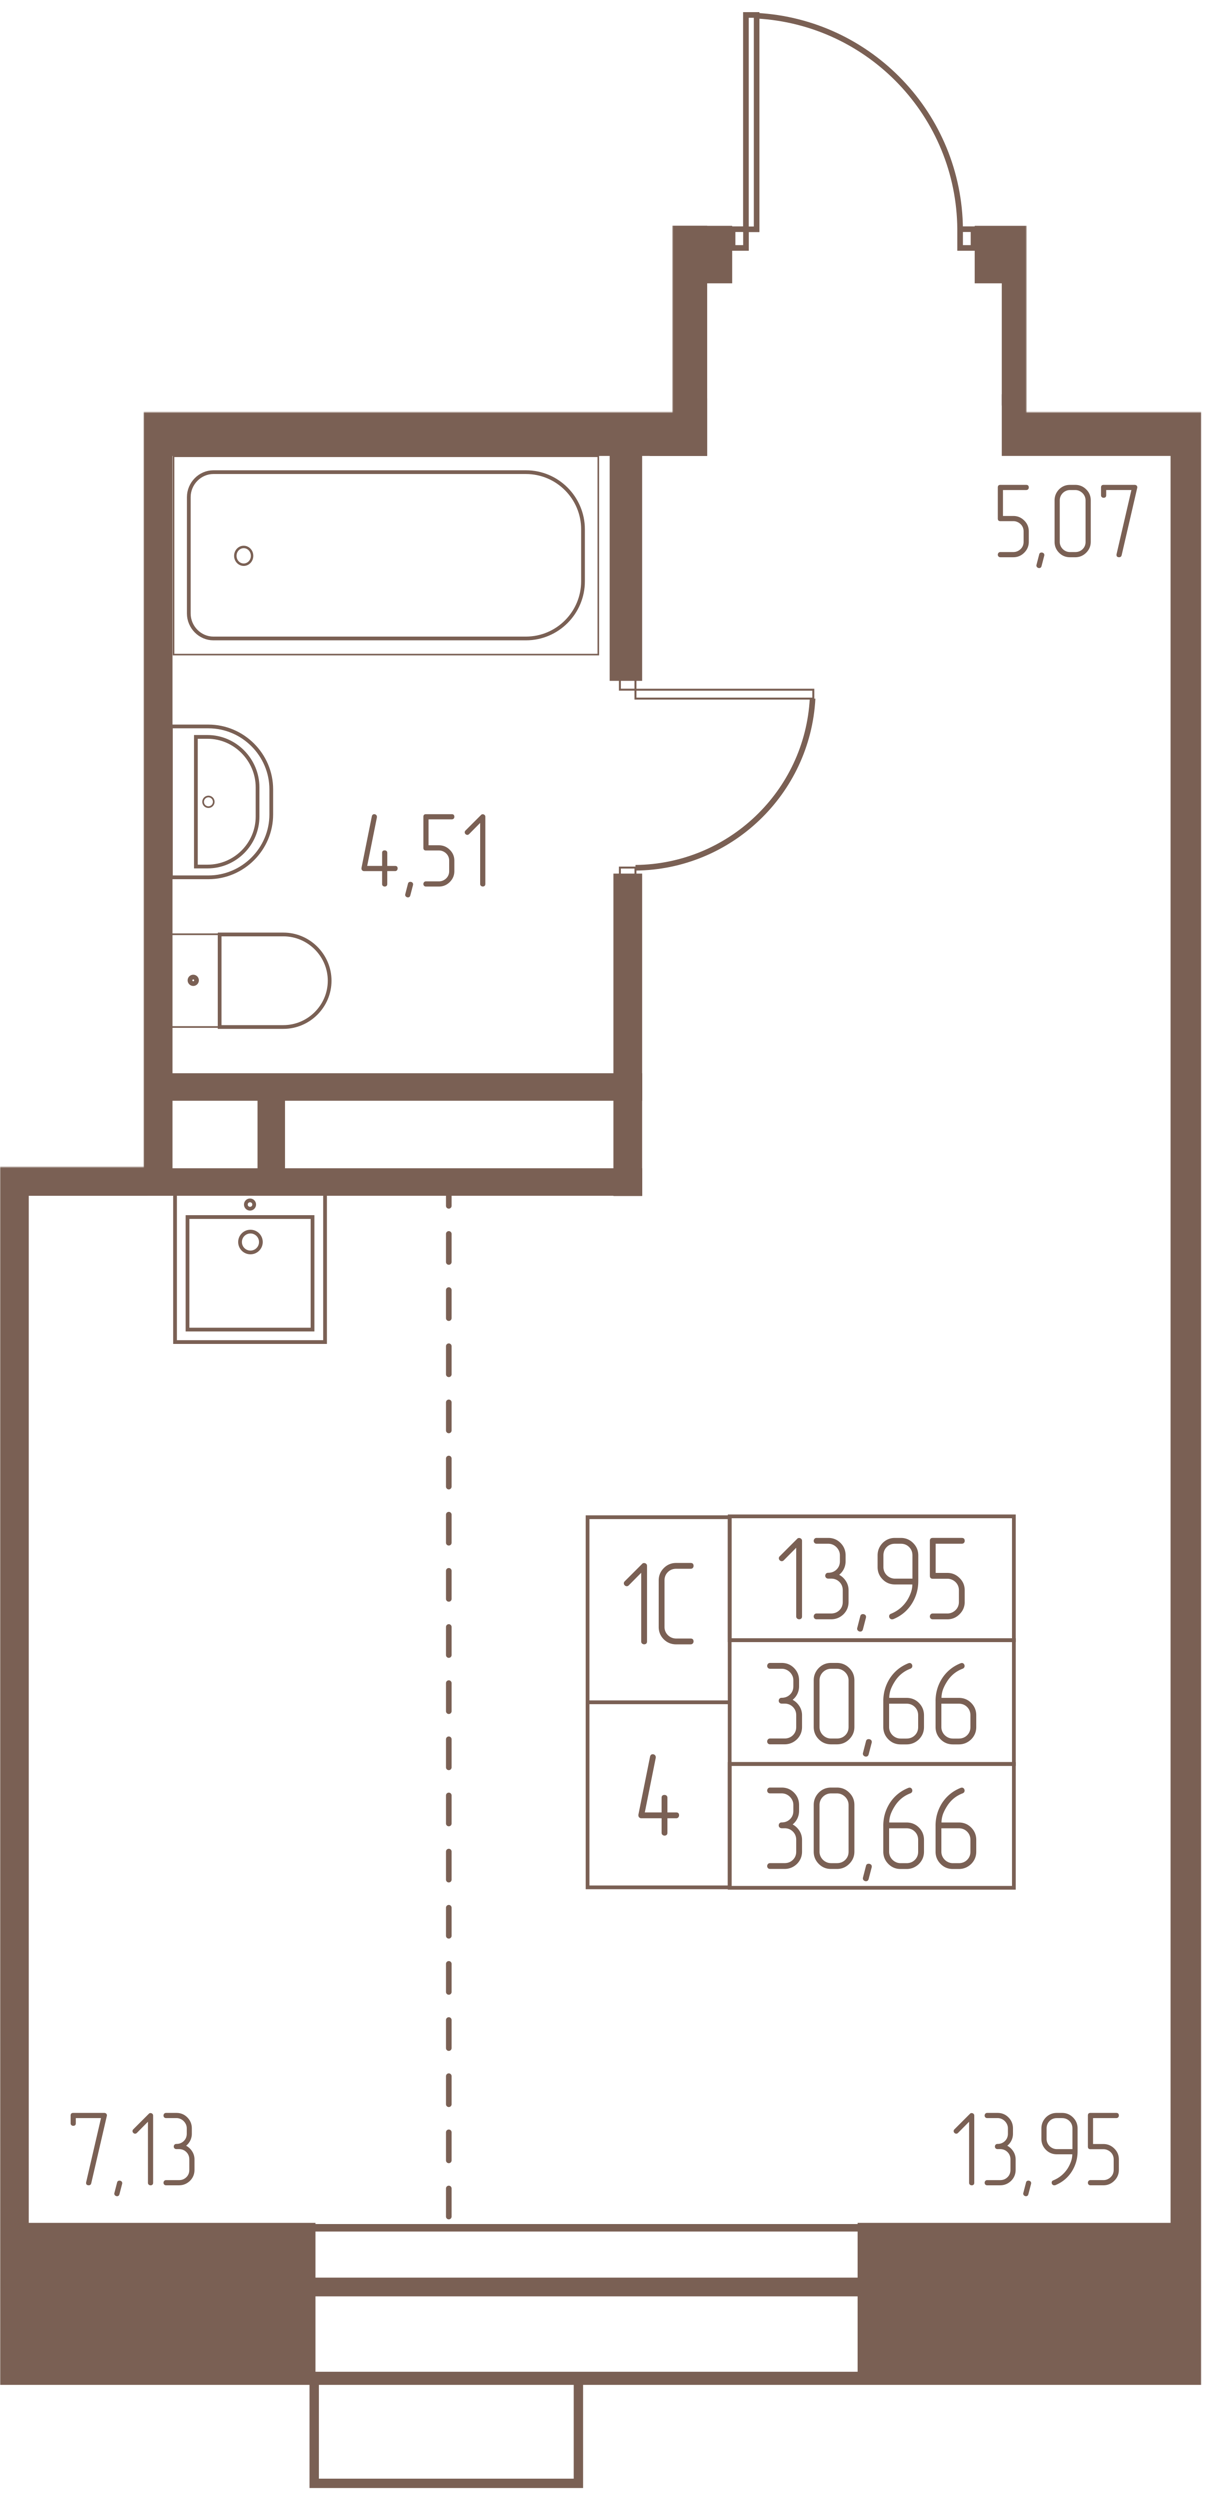 <svg width="610" height="1260" viewBox="0 0 1220 2520" fill="none" xmlns="http://www.w3.org/2000/svg"><mask id="a" style="mask-type:luminance" maskUnits="userSpaceOnUse" x="0" y="5" width="1212" height="2513"><path d="M1211.32 5H0v2512.55h1211.32V5z" fill="#fff"/></mask><g mask="url(#a)"><mask id="b" style="mask-type:luminance" maskUnits="userSpaceOnUse" x="0" y="5" width="1212" height="2513"><path d="M678.129 5h356.721v410.501h176.46V2517.56H0V1176.42h144.958V415.512h533.183V5.012L678.129 5z" fill="#fff"/></mask><g mask="url(#b)"><path d="M4076.35-5238.98h-6804.87v7636.36h6804.87v-7636.36z" stroke="#7A6054" stroke-width="13.23"/><path d="M3988.14-5151.63h-6624.62v7456.95h6624.62v-7456.95z" stroke="#7A6054" stroke-width="18.9"/><path d="M3923.86-5086.95h-6499.84v7332.6h6499.84v-7332.6z" stroke="#7A6054" stroke-width="7.56"/><path d="M1379.81 2244.45H868.477v152.52h511.333v-152.52zM314.288 2244.45h-472.257v152.52h472.257v-152.52zM1234.44 405.391h-50.42V2244.42h50.42V405.391z" fill="#7A6054" stroke="#7A6054" stroke-width="7.56"/><path d="M1381.47 401.172h-367.64v54.623h367.64v-54.623zM1064.68 231.406h-78.157v50.417h78.157v-50.417z" fill="#7A6054" stroke="#7A6054" stroke-width="7.56"/><path d="M1331.32 231.406h-267.06v20.167h267.06v-20.167zM1064.24 281.875h-50.41v123.109h50.41V281.875zM734.459 231.406h-75.631v50.417h75.631v-50.417z" fill="#7A6054" stroke="#7A6054" stroke-width="7.56"/><path d="M709.245 231.406h-50.417v224.357h50.417V231.406z" fill="#7A6054" stroke="#7A6054" stroke-width="7.56"/><path d="M709.226 405.391h-891.999v50.416h891.999v-50.416zM670.692 231.406h-803.036v21.077h803.036v-21.077zM144.757 531.406h-307.374v20.155h307.374v-20.155z" fill="#7A6054" stroke="#7A6054" stroke-width="7.56"/><path d="M37.812 455.781H17.656v75.585h20.156v-75.585zM170.155 430.156h-48.319v771.414h48.319V430.156zM643.784 1181.41H170.156v20.15h473.628v-20.15zM643.784 1085.62H170.156v20.17h473.628v-20.17z" fill="#7A6054" stroke="#7A6054" stroke-width="7.56"/><path d="M643.677 884.375h-21.411v317.455h21.411V884.375zM283.593 1105.78h-20.155v75.59h20.155v-75.59zM129.879 1055.39h-312.652v20.49h312.652v-20.49zM144.965 1151.17h-170.16v50.42h170.16v-50.42z" fill="#7A6054" stroke="#7A6054" stroke-width="7.56"/><path d="M25.221 1188.59h-50.416v1096.62H25.22V1188.59zM643.668 455.781h-25.191v226.754h25.191V455.781z" fill="#7A6054" stroke="#7A6054" stroke-width="7.56"/><path d="M583.181 2396.95v106.3H316.797v-106.3" stroke="#7A6054" stroke-width="9.45"/><path d="M452.5 2234.31V1201.56" stroke="#7A6054" stroke-width="5.67" stroke-linecap="round" stroke-dasharray="28.3 28.3"/><path d="M315.11 1226.8H189.062v113.44H315.11V1226.8z" stroke="#7A6054" stroke-width="3.78"/><path d="M327.734 1201.56h-151.25v151.25h151.25v-151.25z" stroke="#7A6054" stroke-width="3.78"/><path d="M252.529 1262.48c5.798 0 10.499-4.7 10.499-10.5s-4.701-10.5-10.499-10.5c-5.798 0-10.498 4.7-10.498 10.5s4.7 10.5 10.498 10.5zM252.085 1218.39a4.195 4.195 0 1 0 0-8.39 4.195 4.195 0 0 0 0 8.39z" stroke="#7A6054" stroke-width="3.78"/><path d="M175 659.842v-199.92h428.251v199.92H175z" stroke="#7A6054" stroke-width="1.61"/><path d="M190.352 501.152v117.22c0 13.863 11.35 25.213 24.787 25.213h315.118c31.933 0 57.562-26.043 57.562-57.561v-52.526c0-31.518-25.629-57.56-57.562-57.56H215.139c-13.448 0-24.787 11.35-24.787 25.214z" stroke="#7A6054" stroke-width="3.78"/><path d="M254.166 560.28c0 4.943-3.783 8.951-8.45 8.951s-8.45-4.008-8.45-8.951c0-4.944 3.783-8.952 8.45-8.952s8.45 4.008 8.45 8.952z" stroke="#7A6054" stroke-width="2.47"/><path d="M172.266 884.368V732.266h37.809c34.871 0 63.439 28.567 63.439 63.438v25.214c0 34.871-28.568 63.439-63.439 63.439h-37.809v.011z" stroke="#7A6054" stroke-width="3.78"/><path d="M197.5 873.482v-130.67h11.766c27.726 0 50.416 23.107 50.416 50.844v29.408c0 27.726-22.69 50.418-50.416 50.418H197.5z" stroke="#7A6054" stroke-width="3.78"/><path d="M215.501 808.246a5.348 5.348 0 1 0-10.696 0 5.348 5.348 0 0 0 10.696 0z" stroke="#7A6054" stroke-width="1.7"/><path d="M170.586 941.742v93.488h50.817v-93.488h-50.817z" stroke="#7A6054" stroke-width="1.69"/><path d="M221.445 941.953v93.277h64.292c25.628 0 46.636-21.01 46.636-46.64 0-25.629-21.008-46.637-46.636-46.637h-64.292z" stroke="#7A6054" stroke-width="3.78"/><path d="M198.144 988.197a3.291 3.291 0 1 0-6.582 0 3.291 3.291 0 0 0 6.582 0z" stroke="#7A6054" stroke-width="4.74"/><path d="M-87.813 1047.81H64.29V1010c0-34.869-28.567-63.438-63.438-63.438h-25.215c-34.87 0-63.438 28.569-63.438 63.438v37.81h-.011z" stroke="#7A6054" stroke-width="3.78"/><path d="M-76.875 1022.57H53.793v-11.76c0-27.729-23.105-50.419-50.843-50.419h-29.408c-27.727 0-50.417 22.69-50.417 50.419v11.76zM8.82 557.891h-93.273v50.843H8.82v-50.843z" stroke="#7A6054" stroke-width="3.78"/><path d="M8.82 608.359h-93.273v64.706c0 25.629 21.008 46.637 46.637 46.637S8.82 698.694 8.82 673.065v-64.706z" stroke="#7A6054" stroke-width="3.78"/><path d="M820.039 704.201v-8.967H640.707v8.967h179.332zM640.703 695.193v-11.209h-15.685v11.209h15.685zM640.703 885.74v-11.209h-15.685v11.209h15.685z" stroke="#7A6054" stroke-width="2"/><path d="M640.742 874.727c94.956-.841 173.525-75.63 178.561-170.586M762.88 15.078h-10.81v216.06h10.81V15.078z" stroke="#7A6054" stroke-width="5.67"/><path d="M752.139 231.016h-13.506v18.899h13.506v-18.899zM981.553 231.016h-13.506v18.899h13.506v-18.899zM968.051 230.986c-.842-114.708-90.75-208.823-205.043-215.127" stroke="#7A6054" stroke-width="5.67"/><path d="M982.324 2200.28v-67.72c0-.79-.265-1.41-.807-1.87a2.757 2.757 0 0 0-1.867-.69c-.714 0-1.279.25-1.705.75l-15.569 15.57c-.576.57-.853 1.17-.853 1.81 0 .71.265 1.33.796 1.86.541.53 1.152.81 1.866.81.646 0 1.245-.29 1.81-.85l11.097-11.2v61.53c0 .79.265 1.41.807 1.87.53.46 1.152.69 1.867.69.714 0 1.313-.21 1.809-.63.495-.43.749-1.07.749-1.93zM1015.59 2162.92c1.84-1.5 3.27-3.29 4.26-5.38 1-2.1 1.5-4.36 1.5-6.78v-5.23c0-4.42-1.53-8.14-4.58-11.2-2.99-2.99-6.65-4.49-10.99-4.49h-10.448c-.784 0-1.406.27-1.867.8a2.753 2.753 0 0 0-.692 1.87c0 .71.231 1.31.692 1.8.461.5 1.083.75 1.867.75h10.448c1.42 0 2.76.27 4 .81 1.25.53 2.35 1.28 3.31 2.24.96.95 1.73 2.06 2.29 3.3.58 1.25.86 2.62.86 4.12v5.23c0 2.98-1 5.46-2.99 7.41-1.99 1.96-4.48 2.94-7.47 2.94-.85 0-1.51.26-1.97.8-.46.53-.69 1.16-.69 1.87 0 .72.26 1.32.75 1.81.5.5 1.14.75 1.93.75h2.55c2.99 0 5.48.99 7.47 2.98 1.99 2 2.99 4.49 2.99 7.47v10.45c0 2.99-1 5.47-2.99 7.41-1.99 1.96-4.48 2.94-7.47 2.94h-13.007c-.783 0-1.406.27-1.867.81a2.752 2.752 0 0 0-.691 1.87c0 .71.23 1.31.691 1.8.461.5 1.084.75 1.867.75h13.007c4.27 0 7.97-1.49 11.1-4.48 3.05-3.05 4.59-6.75 4.59-11.1v-10.45c0-2.98-.79-5.7-2.35-8.16-1.56-2.45-3.6-4.35-6.08-5.7l-.02-.01zM1039.57 2201.45l-2.66 10.24c-.36 1.43-1.17 2.13-2.45 2.13-.72 0-1.35-.25-1.93-.75-.57-.5-.85-1.09-.85-1.81 0-.29.03-.53.1-.75l2.68-10.35c.28-1.35 1.09-2.04 2.45-2.04.79 0 1.44.25 1.97.71.53.46.81 1.05.81 1.76 0 .36-.04.65-.12.86zM1081.26 2166.33h-15.67c-1.42 0-2.75-.27-4-.81-1.24-.53-2.35-1.28-3.3-2.23-.96-.96-1.71-2.07-2.24-3.31-.53-1.25-.8-2.58-.8-4v-10.45c0-2.99.98-5.48 2.94-7.47 1.96-1.99 4.43-2.98 7.41-2.98h5.24c2.98 0 5.47 1 7.46 2.98 2 1.99 2.99 4.48 2.99 7.47v20.8h-.03zm5.24 2.35v-23.15c0-4.35-1.54-8.03-4.59-11.1-3.05-3.05-6.75-4.59-11.1-4.59h-5.23c-4.34 0-8.03 1.54-11.1 4.59-2.98 3.13-4.48 6.82-4.48 11.1v10.45c0 4.34 1.53 8.03 4.59 11.1 2.98 2.98 6.65 4.48 10.98 4.48h15.57c0 2.34-.43 4.75-1.28 7.19-.85 2.46-2 4.82-3.41 7.1-3.55 5.47-8.36 9.46-14.4 11.95-1.14.43-1.7 1.21-1.7 2.34 0 .71.25 1.34.75 1.87.49.53 1.06.8 1.7.8.58 0 .96-.03 1.18-.1 7.18-2.92 12.8-7.61 16.85-14.08 3.76-6.12 5.65-12.77 5.65-19.95h.02zM1128.12 2187.22v-10.45c0-4.33-1.54-8-4.59-10.98-3.05-3.06-6.72-4.59-10.98-4.59h-10.45v-26.14h23.35c.86 0 1.51-.25 1.97-.75.47-.49.7-1.1.7-1.8 0-1.78-.89-2.67-2.67-2.67h-26.02c-1.7 0-2.55.89-2.55 2.67v31.25c0 1.77.85 2.67 2.55 2.67h13.12a10 10 0 0 1 4 .81c1.24.53 2.35 1.27 3.3 2.19.96.92 1.71 2 2.24 3.25.53 1.24.79 2.61.79 4.1v10.45c0 1.5-.26 2.86-.79 4.1a9.695 9.695 0 0 1-2.24 3.25c-.95.93-2.06 1.65-3.3 2.19-1.25.53-2.59.8-4 .8h-13.12c-.78 0-1.4.26-1.86.81-.46.53-.69 1.15-.69 1.86 0 .72.23 1.32.69 1.81.46.5 1.08.75 1.86.75h13.12c4.26 0 7.93-1.53 10.98-4.59 3.05-3.05 4.59-6.71 4.59-10.98v-.01zM107.695 2133.05c.069-.21.104-.46.104-.75 0-.72-.254-1.3-.749-1.76-.496-.47-1.141-.7-1.925-.7H73.769c-1.705 0-2.558.89-2.558 2.67v7.79c0 .78.254 1.4.749 1.86.496.46 1.106.69 1.81.69 1.774 0 2.673-.85 2.673-2.55v-5.24h25.387l-14.935 64.54c-.07.22-.104.46-.104.75 0 1.63.887 2.45 2.662 2.45 1.348 0 2.213-.68 2.558-2.03l15.673-67.72h.011zM123.128 2201.45l-2.662 10.24c-.357 1.43-1.175 2.13-2.454 2.13-.715 0-1.349-.25-1.925-.75-.576-.5-.853-1.09-.853-1.81 0-.29.035-.53.104-.75l2.674-10.35c.288-1.35 1.094-2.04 2.454-2.04.784 0 1.441.25 1.971.71.53.46.806 1.05.806 1.76 0 .36-.034.65-.115.86zM154.394 2200.28v-67.72c0-.79-.265-1.41-.806-1.87a2.761 2.761 0 0 0-1.867-.69c-.715 0-1.279.25-1.706.75l-15.568 15.57c-.577.57-.853 1.17-.853 1.81 0 .71.265 1.33.795 1.86.542.53 1.152.81 1.867.81.645 0 1.244-.29 1.809-.85l11.097-11.2v61.53c0 .79.265 1.41.807 1.87.53.46 1.152.69 1.867.69.714 0 1.314-.21 1.809-.63.496-.43.749-1.07.749-1.93zM187.661 2162.92c1.844-1.5 3.273-3.29 4.264-5.38.991-2.1 1.498-4.36 1.498-6.78v-5.23c0-4.42-1.533-8.14-4.587-11.2-2.984-2.99-6.649-4.49-10.982-4.49h-10.452c-.784 0-1.406.27-1.867.8a2.752 2.752 0 0 0-.691 1.87c0 .71.23 1.31.691 1.8.461.5 1.083.75 1.867.75h10.452a9.95 9.95 0 0 1 3.999.81c1.244.53 2.351 1.28 3.307 2.24.957.95 1.729 2.06 2.293 3.3.577 1.25.853 2.62.853 4.12v5.23c0 2.98-.991 5.46-2.984 7.41-1.994 1.96-4.483 2.94-7.468 2.94-.853 0-1.51.26-1.97.8a2.771 2.771 0 0 0-.692 1.87c0 .72.254 1.32.749 1.81.496.5 1.141.75 1.925.75h2.558c2.985 0 5.474.99 7.467 2.98 1.994 2 2.985 4.49 2.985 7.47v10.45c0 2.99-.991 5.47-2.985 7.41-1.993 1.96-4.482 2.94-7.467 2.94h-13.01c-.784 0-1.406.27-1.867.81a2.753 2.753 0 0 0-.692 1.87c0 .71.231 1.31.692 1.8.461.5 1.083.75 1.867.75h13.01c4.264 0 7.963-1.49 11.097-4.48 3.054-3.05 4.587-6.75 4.587-11.1v-10.45c0-2.98-.784-5.7-2.351-8.16-1.556-2.45-3.595-4.35-6.073-5.7l-.023-.01zM1037.3 546.127v-10.452c0-4.333-1.54-7.998-4.59-10.982-3.05-3.054-6.72-4.587-10.98-4.587h-10.46V493.97h23.36c.86 0 1.51-.253 1.97-.749.47-.495.7-1.106.7-1.809 0-1.775-.89-2.662-2.67-2.662h-26.02c-1.7 0-2.56.887-2.56 2.662v31.253c0 1.774.86 2.673 2.56 2.673h13.12c1.41 0 2.75.265 4 .807 1.24.53 2.35 1.267 3.3 2.189a9.765 9.765 0 0 1 2.24 3.25c.53 1.245.79 2.616.79 4.102v10.453c0 1.498-.26 2.857-.79 4.102a9.765 9.765 0 0 1-2.24 3.25 11.03 11.03 0 0 1-3.3 2.189c-1.25.53-2.59.795-4 .795h-13.12c-.78 0-1.4.265-1.86.807-.46.53-.7 1.152-.7 1.867 0 .714.24 1.314.7 1.809.46.496 1.08.749 1.86.749h13.12c4.26 0 7.93-1.533 10.98-4.586 3.05-3.054 4.59-6.719 4.59-10.982v-.012zM1052.85 560.272l-2.66 10.233c-.35 1.429-1.17 2.132-2.45 2.132-.72 0-1.35-.253-1.93-.749-.57-.496-.85-1.095-.85-1.809 0-.288.04-.53.1-.749l2.68-10.349c.29-1.348 1.09-2.028 2.45-2.028.79 0 1.44.231 1.97.692.53.461.81 1.048.81 1.763 0 .357-.03.645-.12.852v.012zM1099.78 546.138v-41.704c0-4.414-1.54-8.113-4.59-11.098-3.05-3.053-6.75-4.586-11.1-4.586h-5.23c-4.34 0-8.03 1.533-11.1 4.586-2.98 3.135-4.48 6.823-4.48 11.098v41.704c0 4.333 1.53 8.033 4.59 11.098 2.98 2.985 6.65 4.483 10.98 4.483h5.23c4.33 0 8.03-1.533 11.1-4.587 3.05-3.054 4.59-6.718 4.59-10.982l.01-.012zm-5.23 0c0 2.985-1 5.463-2.99 7.41-1.99 1.959-4.48 2.939-7.47 2.939h-5.23c-1.42 0-2.75-.265-4-.795a10.558 10.558 0 0 1-3.3-2.236 10.373 10.373 0 0 1-2.24-3.307 10.12 10.12 0 0 1-.8-3.999v-41.705c0-1.498.27-2.858.8-4.114a10.507 10.507 0 0 1 2.24-3.307 10.39 10.39 0 0 1 3.3-2.236c1.25-.53 2.58-.806 4-.806h5.23c1.5 0 2.86.288 4.11.853 1.24.576 2.35 1.336 3.3 2.293.96.956 1.71 2.063 2.24 3.307.53 1.245.79 2.581.79 3.999v41.704h.02zM1146.6 491.954c.07-.208.11-.461.11-.749 0-.715-.26-1.303-.75-1.764-.5-.461-1.14-.691-1.93-.691h-31.35c-1.71 0-2.56.887-2.56 2.662v7.79c0 .784.25 1.406.75 1.867.49.461 1.1.691 1.81.691 1.77 0 2.67-.852 2.67-2.558v-5.232h25.39l-14.94 64.534c-.07.218-.1.46-.1.749 0 1.636.88 2.454 2.66 2.454 1.35 0 2.21-.68 2.56-2.028l15.67-67.725h.01zM390.485 872.848v-13.114c0-.853-.265-1.498-.795-1.924a2.737 2.737 0 0 0-1.763-.634c-1.775 0-2.662.853-2.662 2.558v13.114h-15.038l9.806-48.953v-.634c0-.714-.265-1.313-.806-1.809-.53-.495-1.153-.749-1.867-.749-1.279 0-2.098.715-2.455 2.132l-10.452 52.053v.645c0 .715.254 1.314.749 1.81a2.482 2.482 0 0 0 1.809.749h18.243v13.01c0 .784.265 1.406.795 1.867.53.461 1.152.691 1.867.691.714 0 1.313-.207 1.809-.634.495-.426.749-1.071.749-1.924v-13.01h7.894c.783 0 1.406-.265 1.867-.807.46-.53.691-1.152.691-1.867 0-1.705-.853-2.558-2.558-2.558h-7.894l.011-.012zM416.409 892.225l-2.662 10.233c-.357 1.429-1.175 2.132-2.454 2.132-.715 0-1.348-.253-1.925-.749-.576-.495-.852-1.095-.852-1.809 0-.288.034-.53.103-.749l2.674-10.349c.288-1.348 1.095-2.028 2.454-2.028.784 0 1.441.231 1.971.692.53.461.807 1.048.807 1.763 0 .357-.035.645-.116.853v.011zM458.116 878.08v-10.452c0-4.333-1.533-7.997-4.586-10.982-3.054-3.054-6.719-4.587-10.983-4.587h-10.452v-26.136h23.359c.853 0 1.51-.253 1.971-.749.461-.495.691-1.106.691-1.809 0-1.775-.887-2.662-2.662-2.662h-26.021c-1.705 0-2.558.887-2.558 2.662v31.253c0 1.774.853 2.673 2.558 2.673h13.114c1.418 0 2.755.265 3.999.807a10.87 10.87 0 0 1 3.307 2.189 9.799 9.799 0 0 1 2.236 3.25c.53 1.245.795 2.616.795 4.103v10.452c0 1.498-.265 2.857-.795 4.102a9.799 9.799 0 0 1-2.236 3.25 11.075 11.075 0 0 1-3.307 2.189 10.11 10.11 0 0 1-3.999.795h-13.114c-.783 0-1.406.265-1.867.807a2.753 2.753 0 0 0-.691 1.867c0 .714.23 1.314.691 1.809.461.496 1.084.749 1.867.749h13.114c4.264 0 7.929-1.532 10.983-4.586 3.053-3.054 4.586-6.719 4.586-10.982v-.012zM489.355 891.065V823.34c0-.784-.265-1.406-.807-1.867a2.754 2.754 0 0 0-1.866-.692c-.715 0-1.28.254-1.706.749l-15.569 15.569c-.576.576-.852 1.175-.852 1.809 0 .715.265 1.337.795 1.867.541.53 1.152.807 1.867.807.645 0 1.244-.288 1.809-.853l11.097-11.201v61.537c0 .783.265 1.406.807 1.867.53.461 1.152.691 1.867.691.714 0 1.314-.207 1.809-.634.496-.426.749-1.071.749-1.924zM36.436 850.736v-10.452c0-4.333-1.532-7.997-4.586-10.982-3.054-3.054-6.719-4.586-10.982-4.586H10.416V798.58h23.358c.853 0 1.51-.254 1.97-.749.462-.496.692-1.107.692-1.81 0-1.774-.887-2.662-2.662-2.662H7.754c-1.706 0-2.559.888-2.559 2.662v31.253c0 1.775.853 2.673 2.559 2.673h13.114c1.417 0 2.754.265 3.998.807 1.245.53 2.351 1.268 3.308 2.19a9.804 9.804 0 0 1 2.235 3.249c.53 1.245.796 2.616.796 4.103v10.452c0 1.498-.265 2.858-.796 4.102a9.808 9.808 0 0 1-2.235 3.25 11.11 11.11 0 0 1-3.308 2.19c-1.244.53-2.58.795-3.998.795H7.754c-.784 0-1.406.265-1.867.806a2.756 2.756 0 0 0-.692 1.867c0 .715.23 1.314.692 1.809.46.496 1.083.75 1.867.75h13.114c4.264 0 7.928-1.533 10.982-4.587 3.054-3.054 4.586-6.718 4.586-10.982v-.012z" fill="#7A6054"/></g><path d="M735.697 1529.38H592.422v186.54h143.275v-186.54zM735.697 1715.94H592.422v186.54h143.275v-186.54zM1022.25 1653.28H735.703v124.79h286.547v-124.79z" stroke="#7A6054" stroke-width="3.78"/><path d="M1022.25 1528.52H735.703v124.79h286.547v-124.79zM1022.25 1778.12H735.703v124.8h286.547v-124.8z" stroke="#7A6054" stroke-width="3.78"/><path d="M808.667 1629.39v-76.2c0-.87-.3-1.58-.899-2.09a3.116 3.116 0 0 0-2.097-.79c-.807 0-1.441.28-1.925.84l-17.516 17.52c-.645.63-.957 1.31-.957 2.04 0 .79.3 1.5.899 2.1.599.6 1.302.9 2.098.9.726 0 1.406-.33 2.039-.96l12.481-12.6v69.24c0 .87.299 1.58.898 2.1.6.51 1.303.78 2.098.78.806 0 1.486-.24 2.04-.71.564-.49.841-1.2.841-2.17zM846.105 1587.42a17.236 17.236 0 0 0 4.805-6.06c1.118-2.36 1.683-4.9 1.683-7.62v-5.87c0-4.96-1.717-9.17-5.163-12.6-3.365-3.35-7.479-5.04-12.354-5.04h-11.754c-.876 0-1.579.3-2.097.9-.519.6-.784 1.31-.784 2.1 0 .8.254 1.48.784 2.04.518.56 1.221.84 2.097.84h11.754c1.602 0 3.1.3 4.495.9 1.406.6 2.639 1.44 3.722 2.51a12.626 12.626 0 0 1 2.581 3.72c.634 1.4.957 2.94.957 4.63v5.87c0 3.37-1.118 6.15-3.365 8.35-2.236 2.2-5.036 3.29-8.401 3.29-.957 0-1.706.3-2.224.9-.519.6-.784 1.3-.784 2.1 0 .79.277 1.47.841 2.04.565.56 1.28.84 2.167.84h2.881c3.365 0 6.154 1.12 8.401 3.35 2.235 2.24 3.365 5.05 3.365 8.4v11.76c0 3.36-1.118 6.14-3.365 8.34-2.236 2.2-5.036 3.3-8.401 3.3h-14.635c-.876 0-1.579.3-2.098.9-.518.59-.783 1.3-.783 2.09 0 .81.253 1.49.783 2.04.519.57 1.222.84 2.098.84h14.635c4.805 0 8.954-1.68 12.48-5.03 3.434-3.44 5.163-7.61 5.163-12.48v-11.76c0-3.36-.876-6.42-2.639-9.18s-4.045-4.9-6.845-6.42v.01zM873.092 1630.75l-2.996 11.53c-.403 1.6-1.314 2.39-2.754 2.39-.807 0-1.521-.27-2.167-.84-.634-.56-.956-1.24-.956-2.04 0-.32.046-.6.115-.84l2.996-11.64c.323-1.52 1.245-2.28 2.754-2.28.876 0 1.614.27 2.224.78.6.52.899 1.19.899 1.99 0 .4-.034.72-.115.95zM920.003 1591.27h-17.632c-1.601 0-3.099-.3-4.505-.9a12.03 12.03 0 0 1-3.723-2.51 11.717 11.717 0 0 1-2.523-3.72 11.402 11.402 0 0 1-.899-4.51v-11.75c0-3.37 1.095-6.17 3.296-8.4 2.201-2.24 4.978-3.37 8.343-3.37h5.877c3.365 0 6.165 1.12 8.401 3.37 2.236 2.23 3.353 5.03 3.353 8.4v23.39h.012zm5.877 2.64v-26.03c0-4.88-1.717-9.05-5.163-12.48-3.434-3.44-7.605-5.17-12.48-5.17h-5.877c-4.875 0-9.046 1.72-12.48 5.17-3.365 3.51-5.036 7.67-5.036 12.48v11.75c0 4.88 1.717 9.05 5.162 12.48 3.365 3.37 7.479 5.04 12.354 5.04h17.516c0 2.64-.484 5.33-1.44 8.1a39.176 39.176 0 0 1-3.838 7.97c-3.999 6.17-9.403 10.64-16.202 13.44-1.279.48-1.925 1.36-1.925 2.64 0 .81.277 1.5.842 2.1.564.6 1.198.9 1.924.9.645 0 1.083-.05 1.314-.12 8.078-3.27 14.404-8.56 18.956-15.83 4.241-6.88 6.361-14.36 6.361-22.44h.012zM972.675 1614.78v-11.76c0-4.87-1.717-9-5.163-12.35-3.434-3.43-7.559-5.16-12.353-5.16h-11.754v-29.4h26.274c.956 0 1.705-.28 2.224-.84.519-.56.784-1.24.784-2.04 0-1.99-1.003-3-2.997-3h-29.27c-1.924 0-2.881 1.01-2.881 3v35.16c0 1.99.957 3 2.881 3h14.75c1.602 0 3.1.3 4.506.89 1.395.6 2.639 1.42 3.722 2.47a11.09 11.09 0 0 1 2.524 3.65c.599 1.41.899 2.94.899 4.62v11.76c0 1.68-.3 3.21-.899 4.62a10.788 10.788 0 0 1-2.524 3.65 12.12 12.12 0 0 1-3.722 2.47c-1.394.6-2.904.9-4.506.9h-14.75c-.876 0-1.579.3-2.097.9-.519.6-.784 1.3-.784 2.09 0 .81.254 1.49.784 2.04.518.57 1.221.85 2.097.85h14.75c4.806 0 8.92-1.72 12.354-5.17 3.434-3.43 5.163-7.56 5.163-12.35h-.012zM799.191 1713.44c2.085-1.69 3.676-3.7 4.805-6.06 1.118-2.37 1.683-4.9 1.683-7.62v-5.88c0-4.95-1.718-9.16-5.163-12.59-3.365-3.36-7.479-5.04-12.354-5.04h-11.754c-.876 0-1.579.3-2.097.9-.519.6-.784 1.3-.784 2.1 0 .79.254 1.47.784 2.04.518.56 1.221.84 2.097.84h11.754c1.602 0 3.1.3 4.495.9 1.406.6 2.639 1.44 3.722 2.51a12.372 12.372 0 0 1 2.581 3.72c.634 1.39.957 2.94.957 4.62v5.88c0 3.36-1.118 6.14-3.365 8.34-2.236 2.2-5.036 3.3-8.401 3.3-.957 0-1.706.3-2.224.9-.519.6-.784 1.3-.784 2.09 0 .8.277 1.48.841 2.04.565.57 1.28.84 2.167.84h2.881c3.365 0 6.153 1.12 8.401 3.36 2.235 2.23 3.365 5.05 3.365 8.4v11.75c0 3.37-1.118 6.15-3.365 8.35-2.236 2.2-5.036 3.29-8.401 3.29h-14.635c-.876 0-1.579.3-2.098.9a3.12 3.12 0 0 0-.783 2.1c0 .81.253 1.48.783 2.04.519.56 1.222.84 2.098.84h14.635c4.805 0 8.954-1.68 12.48-5.04 3.434-3.43 5.163-7.6 5.163-12.48v-11.75c0-3.37-.876-6.42-2.639-9.19-1.763-2.75-4.045-4.88-6.845-6.4zM861.466 1740.81v-46.92c0-4.95-1.717-9.11-5.163-12.48-3.434-3.43-7.605-5.16-12.48-5.16h-5.877c-4.875 0-9.046 1.72-12.48 5.16-3.365 3.52-5.036 7.68-5.036 12.48v46.92c0 4.87 1.717 9.04 5.162 12.48 3.365 3.36 7.479 5.03 12.354 5.03h5.877c4.875 0 9.046-1.71 12.48-5.16 3.434-3.43 5.163-7.56 5.163-12.35zm-5.877 0c0 3.36-1.118 6.14-3.354 8.34-2.235 2.2-5.047 3.3-8.4 3.3h-5.878c-1.601 0-3.1-.3-4.505-.9a11.889 11.889 0 0 1-3.723-2.52 11.606 11.606 0 0 1-2.523-3.72c-.6-1.39-.899-2.9-.899-4.49v-46.92c0-1.68.299-3.21.899-4.62.599-1.4 1.44-2.64 2.523-3.72 1.084-1.07 2.317-1.92 3.723-2.51 1.405-.6 2.904-.9 4.505-.9h5.878c1.682 0 3.215.32 4.621.96a12.43 12.43 0 0 1 3.722 2.58c1.071 1.08 1.924 2.31 2.512 3.72.599 1.41.899 2.9.899 4.51v46.91-.02zM878.873 1756.77l-2.996 11.52c-.403 1.6-1.314 2.4-2.754 2.4-.807 0-1.521-.28-2.167-.84-.633-.57-.956-1.25-.956-2.04 0-.32.046-.6.115-.84l2.996-11.64c.323-1.52 1.245-2.28 2.755-2.28.875 0 1.613.26 2.224.78.599.52.899 1.19.899 1.98 0 .41-.035.73-.116.96zM896.475 1717.34h17.516c3.365 0 6.165 1.12 8.401 3.35 2.235 2.24 3.353 5.05 3.353 8.41v11.75c0 3.36-1.118 6.14-3.353 8.34-2.236 2.2-5.048 3.3-8.401 3.3h-5.877c-1.602 0-3.1-.3-4.506-.9a12.014 12.014 0 0 1-3.722-2.51 11.815 11.815 0 0 1-2.524-3.72c-.599-1.4-.899-2.91-.899-4.5v-23.52h.012zm-5.878-2.64v26.16c0 4.88 1.717 9.05 5.163 12.48 3.365 3.37 7.479 5.04 12.354 5.04h5.877c4.805 0 8.965-1.68 12.48-5.04 3.434-3.43 5.163-7.6 5.163-12.48v-11.75c0-4.96-1.717-9.16-5.163-12.6-3.365-3.36-7.525-5.03-12.48-5.03H896.59c0-2.64.484-5.41 1.44-8.29.957-2.56 2.236-5.12 3.838-7.67 3.918-6.41 9.276-10.88 16.075-13.44 1.28-.57 1.925-1.49 1.925-2.76 0-.8-.265-1.49-.784-2.09-.518-.6-1.187-.9-1.982-.9-.323 0-.726.08-1.198.24-8.159 3.27-14.52 8.56-19.084 15.83-4.16 6.8-6.234 14.24-6.234 22.33l.011-.03zM949.17 1717.34h17.516c3.365 0 6.165 1.12 8.401 3.35 2.236 2.24 3.353 5.05 3.353 8.41v11.75c0 3.36-1.117 6.14-3.353 8.34s-5.048 3.3-8.401 3.3h-5.877c-1.602 0-3.1-.3-4.506-.9a12.026 12.026 0 0 1-3.722-2.51 11.832 11.832 0 0 1-2.524-3.72c-.599-1.4-.899-2.91-.899-4.5v-23.52h.012zm-5.877-2.64v26.16c0 4.88 1.717 9.05 5.162 12.48 3.365 3.37 7.479 5.04 12.354 5.04h5.877c4.805 0 8.966-1.68 12.48-5.04 3.434-3.43 5.163-7.6 5.163-12.48v-11.75c0-4.96-1.717-9.16-5.163-12.6-3.365-3.36-7.525-5.03-12.48-5.03h-17.401c0-2.64.484-5.41 1.441-8.29.956-2.56 2.235-5.12 3.837-7.67 3.918-6.41 9.277-10.88 16.076-13.44 1.279-.57 1.924-1.49 1.924-2.76 0-.8-.265-1.49-.783-2.09-.519-.6-1.187-.9-1.982-.9-.323 0-.726.08-1.199.24-8.159 3.27-14.52 8.56-19.083 15.83-4.16 6.8-6.235 14.24-6.235 22.33l.012-.03zM799.191 1839.06a17.236 17.236 0 0 0 4.805-6.06c1.118-2.36 1.683-4.9 1.683-7.62v-5.87c0-4.96-1.718-9.17-5.163-12.6-3.365-3.35-7.479-5.03-12.354-5.03h-11.754c-.876 0-1.579.29-2.097.89-.519.6-.784 1.31-.784 2.1 0 .8.254 1.48.784 2.04.518.57 1.221.84 2.097.84h11.754c1.602 0 3.1.3 4.495.9 1.406.6 2.639 1.44 3.722 2.51a12.543 12.543 0 0 1 2.581 3.73c.634 1.39.957 2.93.957 4.62v5.87c0 3.37-1.118 6.15-3.365 8.35-2.236 2.2-5.036 3.29-8.401 3.29-.957 0-1.706.3-2.224.9-.519.6-.784 1.3-.784 2.1 0 .79.277 1.47.841 2.04.565.56 1.28.84 2.167.84h2.881c3.365 0 6.153 1.12 8.401 3.35 2.235 2.24 3.365 5.05 3.365 8.4v11.76c0 3.36-1.118 6.14-3.365 8.34-2.236 2.2-5.036 3.3-8.401 3.3h-14.635c-.876 0-1.579.3-2.098.9-.518.6-.783 1.3-.783 2.09 0 .81.253 1.49.783 2.04.519.57 1.222.84 2.098.84h14.635c4.805 0 8.954-1.68 12.48-5.03 3.434-3.44 5.163-7.61 5.163-12.48v-11.76c0-3.36-.876-6.41-2.639-9.18-1.763-2.75-4.045-4.9-6.845-6.42v.01zM861.466 1866.43v-46.91c0-4.96-1.717-9.12-5.163-12.48-3.434-3.44-7.605-5.16-12.48-5.16h-5.877c-4.875 0-9.046 1.71-12.48 5.16-3.365 3.51-5.036 7.67-5.036 12.48v46.91c0 4.88 1.717 9.05 5.162 12.48 3.365 3.37 7.479 5.04 12.354 5.04h5.877c4.875 0 9.046-1.72 12.48-5.17 3.434-3.43 5.163-7.55 5.163-12.35zm-5.877 0c0 3.37-1.118 6.14-3.354 8.34-2.235 2.21-5.047 3.3-8.4 3.3h-5.878c-1.601 0-3.1-.3-4.505-.9a12.03 12.03 0 0 1-3.723-2.51 11.717 11.717 0 0 1-2.523-3.72c-.6-1.4-.899-2.91-.899-4.5v-46.91c0-1.68.299-3.22.899-4.62.599-1.41 1.44-2.64 2.523-3.72a11.601 11.601 0 0 1 3.723-2.52c1.405-.6 2.904-.89 4.505-.89h5.878c1.682 0 3.215.32 4.621.95 1.394.64 2.638 1.5 3.722 2.58 1.071 1.09 1.924 2.32 2.512 3.73.599 1.4.899 2.9.899 4.5v46.91-.02zM878.873 1882.39l-2.996 11.53c-.403 1.6-1.314 2.39-2.754 2.39-.807 0-1.521-.27-2.167-.84-.633-.56-.956-1.24-.956-2.04 0-.32.046-.6.115-.84l2.996-11.64c.323-1.52 1.245-2.28 2.755-2.28.875 0 1.613.27 2.224.79.599.51.899 1.18.899 1.98 0 .4-.035.72-.116.95zM896.475 1842.95h17.516c3.365 0 6.165 1.12 8.401 3.36 2.235 2.23 3.353 5.05 3.353 8.4v11.75c0 3.37-1.118 6.15-3.353 8.35-2.236 2.2-5.048 3.29-8.401 3.29h-5.877c-1.602 0-3.1-.3-4.506-.9a12.014 12.014 0 0 1-3.722-2.51 11.703 11.703 0 0 1-2.524-3.72c-.599-1.4-.899-2.9-.899-4.5v-23.52h.012zm-5.878-2.63v26.15c0 4.88 1.717 9.05 5.163 12.49 3.365 3.36 7.479 5.03 12.354 5.03h5.877c4.805 0 8.965-1.68 12.48-5.03 3.434-3.44 5.163-7.61 5.163-12.49v-11.75c0-4.95-1.717-9.16-5.163-12.59-3.365-3.37-7.525-5.04-12.48-5.04H896.59c0-2.64.484-5.39 1.44-8.27.957-2.56 2.236-5.12 3.838-7.68 3.918-6.41 9.276-10.88 16.075-13.44 1.28-.56 1.925-1.48 1.925-2.75 0-.81-.265-1.5-.784-2.1-.518-.6-1.187-.9-1.982-.9-.323 0-.726.08-1.198.25-8.159 3.27-14.52 8.56-19.084 15.83-4.16 6.8-6.234 14.23-6.234 22.31l.011-.02zM949.17 1842.95h17.516c3.365 0 6.165 1.12 8.401 3.36 2.236 2.23 3.353 5.05 3.353 8.4v11.75c0 3.37-1.117 6.15-3.353 8.35-2.236 2.2-5.048 3.29-8.401 3.29h-5.877c-1.602 0-3.1-.3-4.506-.9a12.026 12.026 0 0 1-3.722-2.51 11.72 11.72 0 0 1-2.524-3.72c-.599-1.4-.899-2.9-.899-4.5v-23.52h.012zm-5.877-2.63v26.15c0 4.88 1.717 9.05 5.162 12.49 3.365 3.36 7.479 5.03 12.354 5.03h5.877c4.805 0 8.966-1.68 12.48-5.03 3.434-3.44 5.163-7.61 5.163-12.49v-11.75c0-4.95-1.717-9.16-5.163-12.59-3.365-3.37-7.525-5.04-12.48-5.04h-17.401c0-2.64.484-5.39 1.441-8.27.956-2.56 2.235-5.12 3.837-7.68 3.918-6.41 9.277-10.88 16.076-13.44 1.279-.56 1.924-1.48 1.924-2.75 0-.81-.265-1.5-.783-2.1-.519-.6-1.187-.9-1.982-.9-.323 0-.726.08-1.199.25-8.159 3.27-14.52 8.56-19.083 15.83-4.16 6.8-6.235 14.23-6.235 22.31l.012-.02zM652.378 1654.62v-76.19c0-.88-.3-1.58-.899-2.1a3.107 3.107 0 0 0-2.097-.78c-.807 0-1.441.27-1.925.84l-17.516 17.51c-.645.64-.957 1.32-.957 2.04 0 .8.3 1.5.899 2.1.6.6 1.302.9 2.098.9.726 0 1.405-.32 2.039-.96l12.481-12.59v69.23c0 .88.299 1.58.898 2.1.6.52 1.303.78 2.098.78.806 0 1.486-.24 2.039-.71.565-.48.842-1.2.842-2.17zM696.28 1657.53c.957 0 1.706-.3 2.225-.9.518-.6.783-1.26.783-1.98 0-1.99-1.002-3-2.996-3h-14.52c-1.682 0-3.215-.3-4.621-.9a12.026 12.026 0 0 1-3.722-2.51 11.61 11.61 0 0 1-2.524-3.72c-.599-1.4-.899-2.9-.899-4.49v-46.92c0-3.36 1.118-6.16 3.365-8.4 2.236-2.23 5.036-3.36 8.401-3.36h14.52c.956 0 1.705-.28 2.224-.85.519-.56.784-1.24.784-2.04 0-1.99-1.003-2.99-2.996-2.99h-14.52c-4.875 0-9.035 1.72-12.481 5.16-3.434 3.44-5.162 7.61-5.162 12.48v46.92c0 4.87 1.717 9.04 5.162 12.48 3.434 3.36 7.594 5.03 12.481 5.03h14.52l-.024-.01zM672.931 1826.94v-14.76c0-.96-.3-1.69-.899-2.16a3.102 3.102 0 0 0-1.982-.71c-1.994 0-2.996.95-2.996 2.88v14.76h-16.917l11.04-55.07v-.72c0-.8-.3-1.48-.899-2.04-.6-.56-1.303-.84-2.098-.84-1.44 0-2.362.81-2.754 2.4l-11.754 58.55v.72c0 .8.276 1.48.841 2.03.565.57 1.245.85 2.04.85h20.512v14.63c0 .88.3 1.58.899 2.1s1.302.78 2.097.78c.807 0 1.475-.24 2.04-.71.565-.49.841-1.2.841-2.17v-14.63h8.874c.875 0 1.578-.3 2.097-.9.519-.6.784-1.3.784-2.1 0-1.92-.957-2.88-2.881-2.88h-8.874l-.011-.01z" fill="#7A6054"/></g></svg>